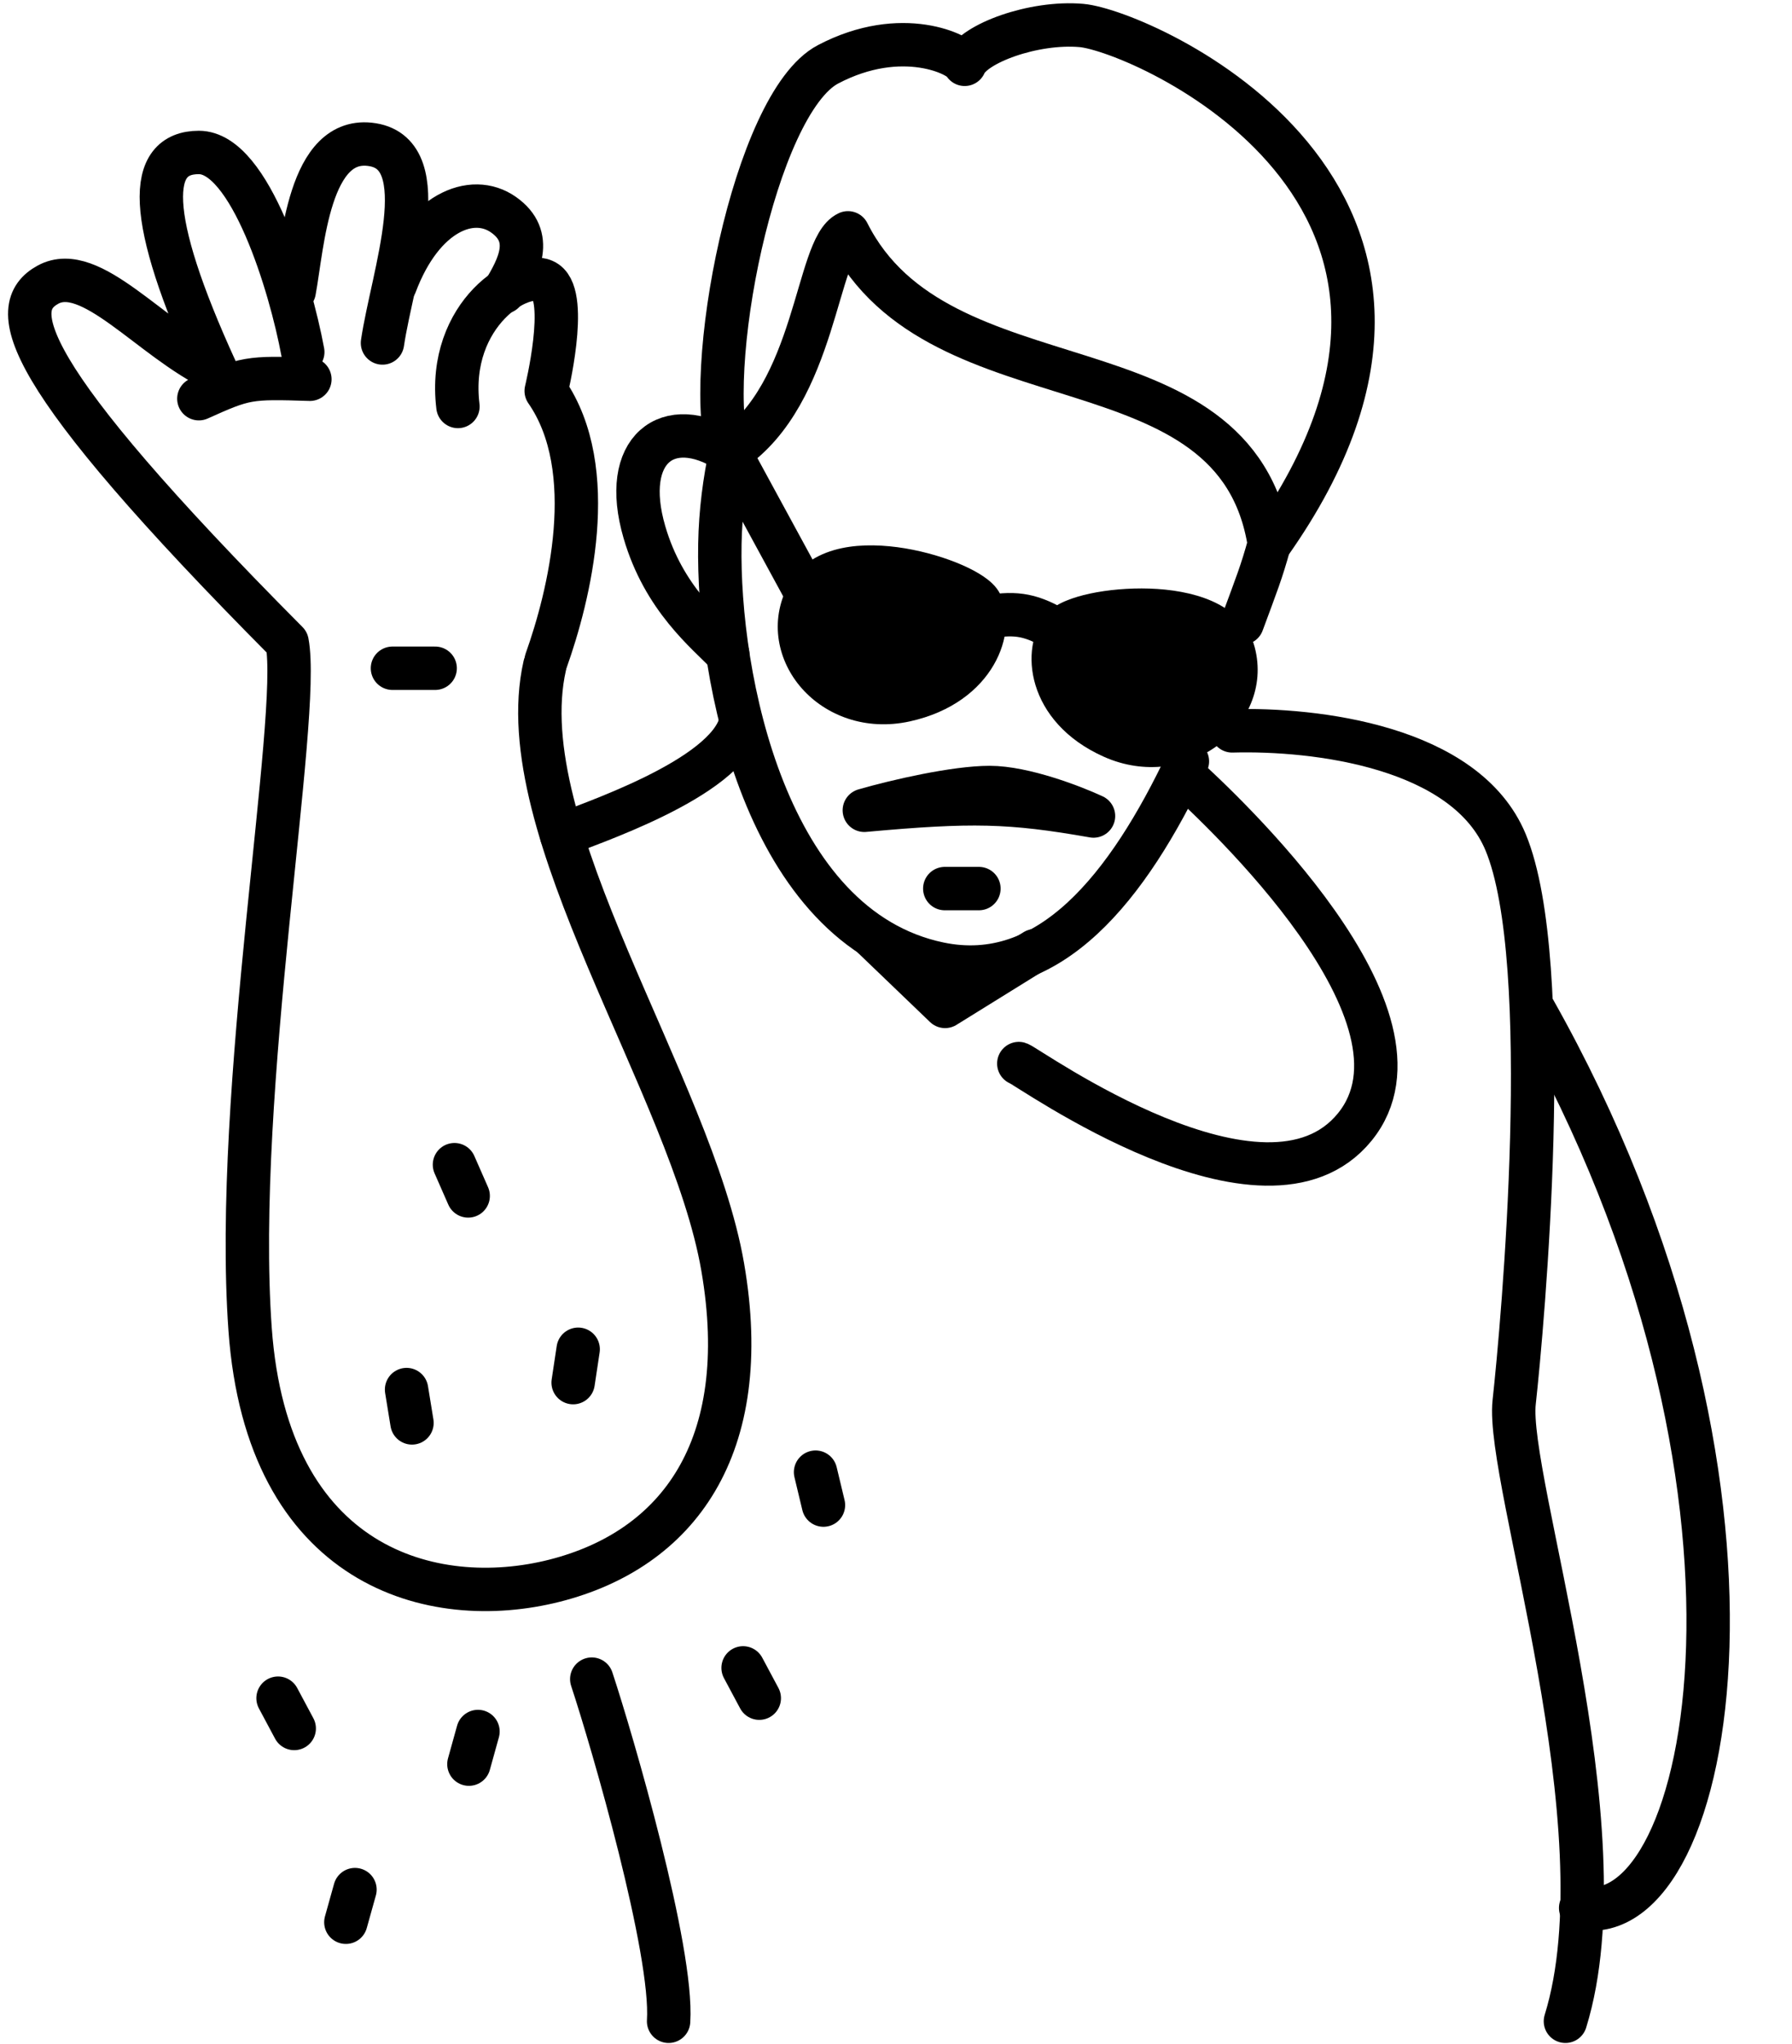 <?xml version="1.0" encoding="UTF-8"?>
<!DOCTYPE svg PUBLIC '-//W3C//DTD SVG 1.0//EN'
          'http://www.w3.org/TR/2001/REC-SVG-20010904/DTD/svg10.dtd'>
<svg fill="none" height="47.1" preserveAspectRatio="xMidYMid meet" style="fill: none;" version="1.0" viewBox="3.9 0.3 41.3 47.1" width="41.3" xmlns="http://www.w3.org/2000/svg" xmlns:xlink="http://www.w3.org/1999/xlink" zoomAndPan="magnify"
><path d="M32.531 14.656C32.862 13.76 32.973 13.49 33.154 12.832C32.384 7.934 25.544 9.845 23.443 5.665C22.714 5.997 22.721 9.368 20.747 10.692C20.598 11.374 20.504 12.094 20.491 12.832C20.434 15.89 21.541 21.671 25.544 22.507C28.082 23.037 29.899 20.74 31.266 17.844" stroke="#000" stroke-linecap="round" stroke-linejoin="round"
  /><path d="M20.72 10.831C20.064 8.949 21.278 2.678 22.984 1.782C24.69 0.886 26.046 1.563 26.133 1.782C26.33 1.305 27.721 0.791 28.823 0.887C30.201 1.006 38.865 4.781 33.156 12.844" stroke="#000" stroke-linecap="round" stroke-linejoin="round"
  /><path d="M20.672 10.688C19.294 9.821 18.194 10.652 18.752 12.563C19.198 14.092 20.18 14.867 20.672 15.375" stroke="#000" stroke-linecap="round" stroke-linejoin="round"
  /><g id="change1_1"
  ><path clip-rule="evenodd" d="M32.817 15.213C32.674 14.669 32.258 14.337 31.822 14.146C31.387 13.957 30.874 13.878 30.394 13.862C29.91 13.846 29.423 13.892 29.023 13.977C28.823 14.02 28.634 14.075 28.473 14.142C28.327 14.202 28.14 14.298 28.011 14.455L28.011 14.455C27.367 15.236 27.558 16.943 29.342 17.738C30.284 18.158 31.26 17.987 31.947 17.488C32.63 16.991 33.06 16.136 32.817 15.213Z" fill="#000" fill-rule="evenodd"
  /></g
  ><g id="change1_2"
  ><path clip-rule="evenodd" d="M22.071 13.776C22.339 13.275 22.823 13.032 23.296 12.932C23.766 12.832 24.286 12.857 24.759 12.935C25.237 13.015 25.701 13.156 26.072 13.318C26.257 13.399 26.429 13.489 26.572 13.587C26.7 13.675 26.86 13.805 26.949 13.984L26.949 13.984C27.389 14.869 26.804 16.496 24.871 16.922C23.848 17.147 22.934 16.787 22.381 16.164C21.832 15.544 21.617 14.627 22.071 13.776Z" fill="#000" fill-rule="evenodd"
  /></g
  ><path d="M26.576 14.531C27.252 14.405 27.609 14.443 28.184 14.77" stroke="#000" stroke-linecap="round" stroke-linejoin="round"
  /><path d="M29.102 19.103C27.181 18.765 26.282 18.747 23.82 18.971C24.576 18.753 25.921 18.446 26.708 18.446C27.495 18.446 28.632 18.884 29.102 19.103Z" stroke="#000" stroke-linecap="round" stroke-linejoin="round"
  /><path d="M24.031 21.906L25.681 23.49L27.753 22.205" stroke="#000" stroke-linecap="round" stroke-linejoin="round"
  /><path d="M16.488 15.519C17.013 14.046 17.748 11.123 16.488 9.308C16.488 9.308 17.013 7.158 16.488 6.799C15.963 6.441 14.192 7.516 14.454 9.666" stroke="#000" stroke-linecap="round" stroke-linejoin="round"
  /><path d="M15.504 7.031C15.854 6.454 16.226 5.754 15.504 5.247C14.782 4.739 13.64 5.187 13.011 6.859M10.878 8.412C10.594 6.879 9.664 3.813 8.483 3.813C7.302 3.813 7.237 5.247 8.877 8.83C7.368 8.113 5.99 6.322 5.006 6.859C4.049 7.382 4.284 8.83 10.517 15.101C10.845 16.833 9.271 25.434 9.664 30.928C10.058 36.423 13.864 37.438 16.685 36.722C19.506 36.005 21.278 33.676 20.556 29.495C19.834 25.314 15.602 19.401 16.455 15.639" stroke="#000" stroke-linecap="round" stroke-linejoin="round"
  /><path d="M8.483 9.487C9.556 9.004 9.626 8.994 11.042 9.039" stroke="#000" stroke-linecap="round" stroke-linejoin="round"
  /><path d="M12.715 8.203C12.945 6.65 13.962 3.873 12.486 3.634C11.009 3.394 10.878 5.953 10.681 7.008" stroke="#000" stroke-linecap="round" stroke-linejoin="round"
  /><path d="M12.945 15.698H13.929" stroke="#000" stroke-linecap="round" stroke-linejoin="round"
  /><path d="M16.844 19.547C17.369 19.308 20.641 18.267 20.969 16.953" stroke="#000" stroke-linecap="round" stroke-linejoin="round"
  /><path d="M27.38 24.807C27.577 24.866 33.055 28.808 35.122 26.27C37.189 23.732 32.059 18.961 31.141 18.125" stroke="#000" stroke-linecap="round" stroke-linejoin="round"
  /><path d="M32.297 17.141C34.211 17.088 37.681 17.496 38.6 19.708C39.748 22.472 38.993 30.829 38.797 32.608C38.6 34.388 41.355 42.426 39.978 46.875" stroke="#000" stroke-linecap="round" stroke-linejoin="round"
  /><path d="M14.916 40.198L14.707 40.95" stroke="#000" stroke-linecap="round" stroke-linejoin="round"
  /><path d="M13.27 32.319L13.395 33.087" stroke="#000" stroke-linecap="round" stroke-linejoin="round"
  /><path d="M14.374 27.137L14.69 27.857" stroke="#000" stroke-linecap="round" stroke-linejoin="round"
  /><path d="M21.026 38.732L21.399 39.43" stroke="#000" stroke-linecap="round" stroke-linejoin="round"
  /><path d="M10.308 39.43L10.681 40.128" stroke="#000" stroke-linecap="round" stroke-linejoin="round"
  /><path d="M22.696 34.222L22.878 34.981" stroke="#000" stroke-linecap="round" stroke-linejoin="round"
  /><path d="M17.225 31.39L17.109 32.159" stroke="#000" stroke-linecap="round" stroke-linejoin="round"
  /><path d="M17.538 38.991C18.019 40.445 19.415 45.251 19.309 46.875" stroke="#000" stroke-linecap="round" stroke-linejoin="round"
  /><path d="M12.081 43.841L11.871 44.593" stroke="#000" stroke-linecap="round" stroke-linejoin="round"
  /><path d="M39.25 23.562C45.418 34.492 43.413 44.861 40.329 44.264" stroke="#000" stroke-linecap="round" stroke-linejoin="round"
  /><path d="M25.674 20.775H26.461" stroke="#000" stroke-linecap="round" stroke-linejoin="round"
  /><path d="M22.644 14.271L20.717 10.728" stroke="#000" stroke-linecap="round"
/></svg
>
